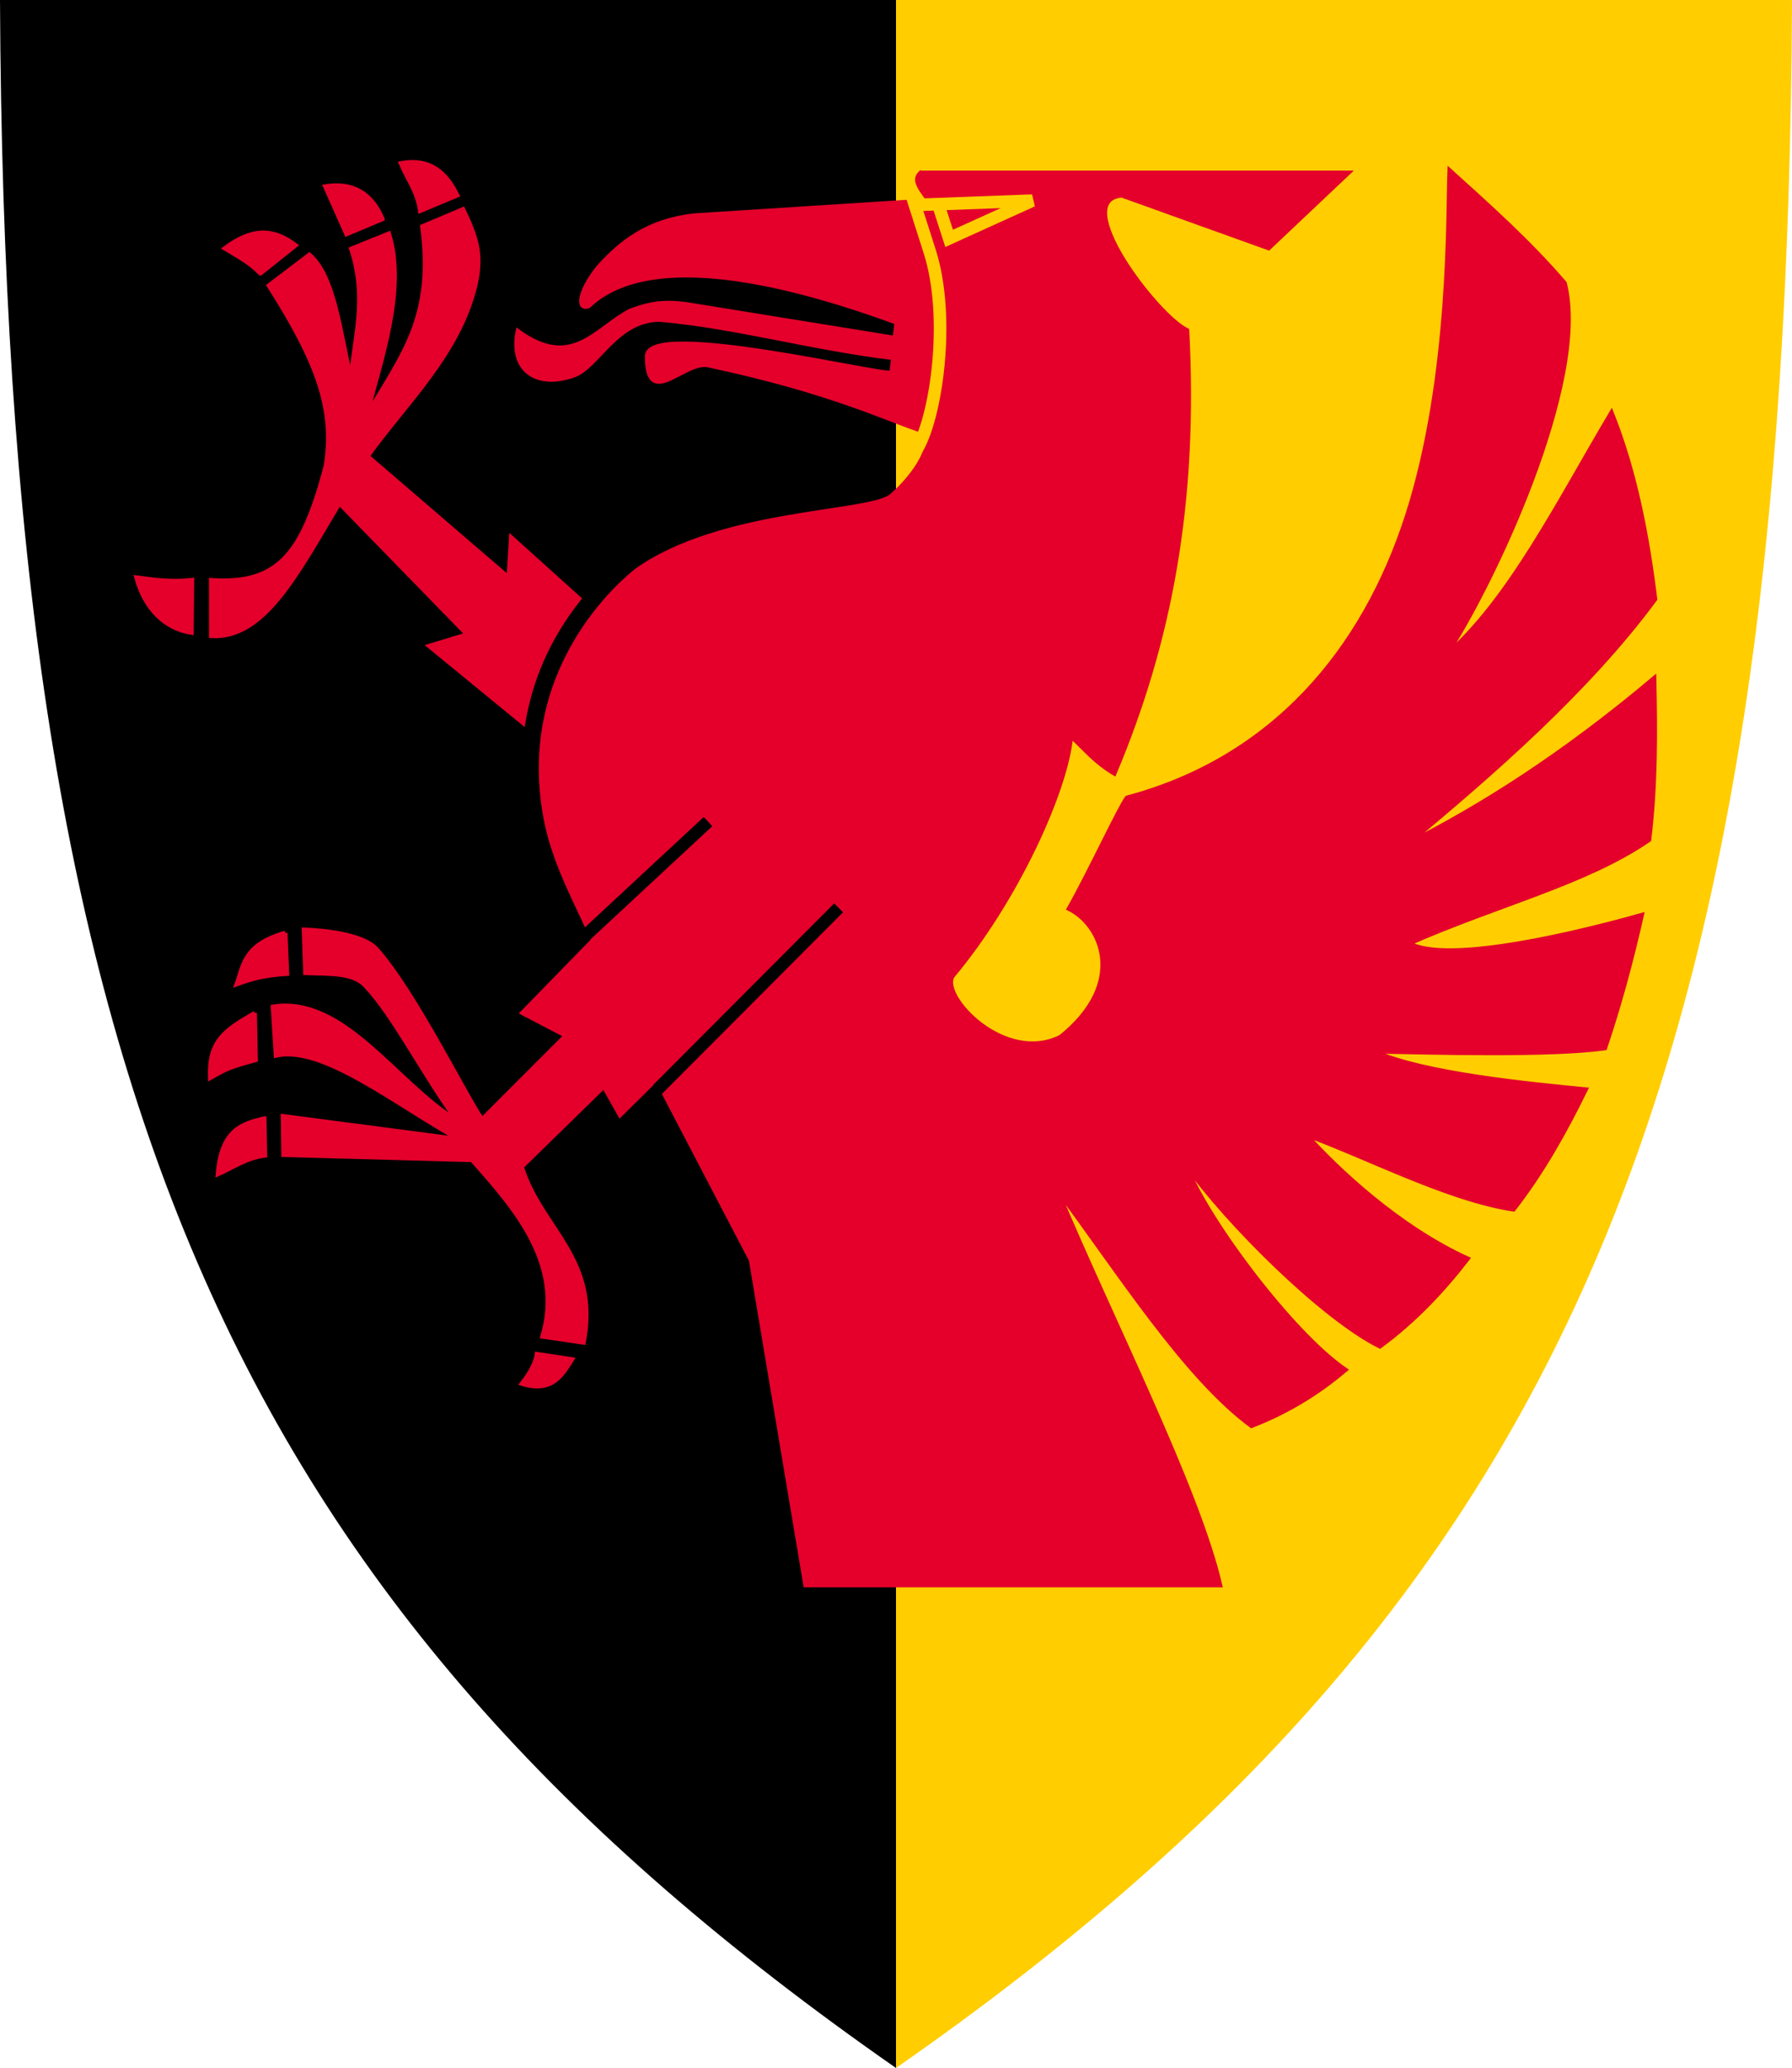 <?xml version="1.0" encoding="UTF-8" standalone="no"?>
<!-- Created with Inkscape (http://www.inkscape.org/) -->

<svg
   width="500"
   height="577"
   viewBox="0 0 132.292 152.665"
   version="1.1"
   id="svg5"
   xmlns="http://www.w3.org/2000/svg"
   xmlns:svg="http://www.w3.org/2000/svg">
  <defs
     id="defs2" />
  <g
     id="g1494">
    <g
       id="g1360">
      <path
         style="font-variation-settings:normal;fill:#000000;fill-opacity:1;stroke:none;stroke-width:0.5;stroke-linecap:butt;stroke-linejoin:miter;stroke-miterlimit:4;stroke-dasharray:none;stroke-dashoffset:0;stroke-opacity:1;stop-color:#000000"
         d="M 2.0983333e-6,0 C 0.354,79.67 16.494,118.074 66.146,152.665 V 0 Z"
         id="path1099-8" />
      <path
         style="font-variation-settings:normal;fill:#ffcd00;fill-opacity:1;stroke:none;stroke-width:0.5;stroke-linecap:butt;stroke-linejoin:miter;stroke-miterlimit:4;stroke-dasharray:none;stroke-dashoffset:0;stroke-opacity:1;stop-color:#000000"
         d="M 132.292,6.8199997e-6 C 131.937,79.67 115.798,118.074 66.146,152.665 V 6.8199997e-6 Z"
         id="path1099-4" />
    </g>
    <g
       id="g956"
       transform="matrix(0.309,0,0,0.309,0.826,0)">
      <g
         id="g26954">
        <g
           id="layer2-0"
           style="display:inline;opacity:1">
          <g
             id="g28102"
             transform="matrix(1.03,0,0,1.03,-3.51,5.632)"
             style="fill:#ffcd00;fill-opacity:1;stroke:#ffcd00;stroke-opacity:1">
            <path
               style="font-variation-settings:normal;opacity:1;vector-effect:none;fill:#e4002b;fill-opacity:1;stroke:#e4002b;stroke-width:1px;stroke-linecap:butt;stroke-linejoin:miter;stroke-miterlimit:4;stroke-dasharray:none;stroke-dashoffset:0;stroke-opacity:1;-inkscape-stroke:none;stop-color:#000000;stop-opacity:1"
               d="m 214.365,34.602 h 99.216 l -18.504,17.49 -34.064,-12.241 c -12.385,1.07 8.036,27.905 15.152,31.305 2.114,39.984 -4.029,72.265 -16.882,102.783 -4.661,-2.785 -6.841,-5.736 -10.056,-8.618 -1.058,12.302 -12.539,37.757 -27.507,55.659 -2.806,4.658 12.083,20.593 25.129,14.059 15.564,-12.538 9.517,-26.012 1.899,-29.733 4.968,-8.851 11.755,-23.499 13.476,-25.745 33.811,-9.008 54.881,-34.021 65.014,-65.48 10.326,-32.057 9.395,-70.57 9.812,-80.025 9.172,8.292 18.397,16.506 26.678,26.135 5.885,22.869 -17.455,71.38 -27.592,86.39 14.755,-12.747 26.2,-35.711 38.472,-56.352 5.496,13.806 8.275,28.404 10.117,43.276 -15.618,21.164 -37.84,40.496 -57.314,56.67 16.418,-8.265 35.632,-20.262 57.093,-38.343 0.292,12.497 0.343,24.994 -1.179,37.491 -14.522,10.026 -35.025,14.956 -55.672,24.045 7.851,4.225 31.939,-0.429 53.972,-6.589 -2.353,10.433 -5.117,20.748 -8.54,30.876 -12.573,1.766 -40.165,1.013 -53.642,0.744 11.792,5.277 36.506,7.598 49.178,8.842 -4.754,9.716 -10.012,19.161 -16.746,27.812 -15.027,-2.281 -33.04,-11.74 -48.067,-17.28 7.213,7.973 21.303,21.34 37.437,28.71 -5.775,7.456 -12.3,14.412 -20.365,20.342 -13.265,-6.586 -35.479,-28.664 -45.206,-42.434 4.773,12.659 24.665,39.285 37.209,47.879 -6.867,5.844 -14.164,10.056 -21.797,12.992 -15.47,-11.384 -31.003,-35.983 -45.162,-54.939 12.642,30.237 32.746,69.591 37.897,91.898 H 187.65 l -12.641,-75.43 -21.916,-41.971 -8.464,8.358 -3.747,-6.628 -19.052,18.61 c 4.426,14.389 18.156,21.268 14.346,40.771 l -9.535,-1.394 c 5.024,-16.865 -6.455,-29.838 -16.341,-40.949 l -43.738,-1.193 -0.129,-8.965 40.844,5.354 C 92.597,250.705 75.709,236.891 64.802,239.357 l -0.693,-11.307 c 16.488,-2.627 28.661,17.911 42.701,26.404 -7.912,-10.822 -14.758,-24.521 -21.322,-31.374 -2.847,-2.973 -8.183,-2.681 -13.848,-2.864 l -0.337,-10.036 c 0,0 13.046,0.23 16.876,4.53 8.666,9.729 20.467,33.644 24.446,39.477 l 19.423,-19.442 -10.086,-5.275 16.431,-16.857 c -3.836,-8.791 -8.558,-16.99 -10.722,-26.895 -7.517,-35.723 17.904,-56.575 20.79,-58.85 19.419,-13.878 53.56,-13.14 58.967,-17.192 5.289,-4.45 11.959,-13.673 5.909,-15.692 -6.758,-2.255 -20.566,-8.888 -48.241,-14.735 -5.59,-1.181 -14.191,10.494 -14.201,-2.061 -0.007,-8.791 56.571,5.104 56.716,3.73 l 0.407,-3.355 c -19.088,-2.295 -36.806,-7.402 -54.244,-8.894 -10.055,0.078 -14.318,10.978 -19.846,12.922 -8.78,3.088 -14.807,-1.294 -12.997,-10.258 12.599,9.201 18.01,-0.553 26.144,-4.746 4.055,-1.475 7.502,-2.348 13.74,-1.351 l 47.546,7.693 0.429,-3.592 c -34.156,-12.528 -59.705,-14.98 -71.435,-3.824 -2.746,1.072 -2.286,-3.309 2.233,-8.967 5.263,-5.866 11.55,-10.844 22.225,-12.02 l 54.492,-3.476 c -2.735,-3.496 -3.497,-5.019 -1.942,-6.449 z"
               id="path886" />
            <path
               style="font-variation-settings:normal;opacity:1;vector-effect:none;fill:#e4002b;fill-opacity:1;stroke:#e4002b;stroke-width:1px;stroke-linecap:butt;stroke-linejoin:miter;stroke-miterlimit:4;stroke-dasharray:none;stroke-dashoffset:0;stroke-opacity:1;-inkscape-stroke:none;stop-color:#000000;stop-opacity:1"
               d="m 122.157,162.24 c 1.656,-9.872 5.596,-19.527 12.983,-28.858 l -15.763,-14.202 -0.576,9.327 -32.72,-28.136 C 94.7,88.147 107.912,76.216 111.36,59.34 c 0.992,-5.787 0.22,-9.391 -3.146,-16.272 l -9.443,3.986 C 101.555,67.921 94.4,76.473 85.852,90.908 88.999,78.411 95.078,61.776 91.013,48.708 l -8.728,3.534 c 3.937,11.965 0.498,20.928 -0.007,30.295 -2.655,-11.094 -3.856,-23.817 -9.692,-28.925 l -9.415,7.155 c 11.298,17.784 15.353,28.71 13.214,41.909 -5.36,20.13 -10.88,27.532 -26.606,26.426 l 0.009,12.95 c 12.272,0.63 19.688,-13.996 29.741,-30.788 l 29.639,30.431 -8.814,2.68 z"
               id="path16490" />
            <path
               style="font-variation-settings:normal;opacity:1;vector-effect:none;fill:#e4002b;fill-opacity:1;stroke:#e4002b;stroke-width:1px;stroke-linecap:butt;stroke-linejoin:miter;stroke-miterlimit:4;stroke-dasharray:none;stroke-dashoffset:0;stroke-opacity:1;-inkscape-stroke:none;stop-color:#000000;stop-opacity:1"
               d="m 98.271,43.445 8.609,-3.606 c -2.583,-5.268 -6.268,-8.657 -13.083,-7.437 1.509,3.657 3.863,6.546 4.474,11.043 z"
               id="path22167" />
            <path
               style="font-variation-settings:normal;opacity:1;vector-effect:none;fill:#e4002b;fill-opacity:1;stroke:#e4002b;stroke-width:1px;stroke-linecap:butt;stroke-linejoin:miter;stroke-miterlimit:4;stroke-dasharray:none;stroke-dashoffset:0;stroke-opacity:1;-inkscape-stroke:none;stop-color:#000000;stop-opacity:1"
               d="m 89.529,45.333 -8.348,3.51 -4.934,-11.074 c 6.481,-1.032 10.805,1.669 13.282,7.564 z"
               id="path22169" />
            <path
               style="font-variation-settings:normal;opacity:1;vector-effect:none;fill:#e4002b;fill-opacity:1;stroke:#e4002b;stroke-width:1px;stroke-linecap:butt;stroke-linejoin:miter;stroke-miterlimit:4;stroke-dasharray:none;stroke-dashoffset:0;stroke-opacity:1;-inkscape-stroke:none;stop-color:#000000;stop-opacity:1"
               d="m 61.203,57.947 8.186,-6.511 c -5.297,-4.02 -10.106,-4.019 -16.454,0.7 2.791,1.706 5.69,3.149 8.268,5.811 z"
               id="path22261" />
            <path
               style="font-variation-settings:normal;opacity:1;vector-effect:none;fill:#e4002b;fill-opacity:1;stroke:#e4002b;stroke-width:1px;stroke-linecap:butt;stroke-linejoin:miter;stroke-miterlimit:4;stroke-dasharray:none;stroke-dashoffset:0;stroke-opacity:1;-inkscape-stroke:none;stop-color:#000000;stop-opacity:1"
               d="m 45.36,129.093 c -5.024,0.526 -8.915,-0.082 -12.891,-0.604 1.933,7.215 6.615,11.86 12.769,12.797 z"
               id="path22263" />
            <path
               style="font-variation-settings:normal;opacity:1;vector-effect:none;fill:#e4002b;fill-opacity:1;stroke:#e4002b;stroke-width:1px;stroke-linecap:butt;stroke-linejoin:miter;stroke-miterlimit:4;stroke-dasharray:none;stroke-dashoffset:0;stroke-opacity:1;-inkscape-stroke:none;stop-color:#000000;stop-opacity:1"
               d="m 66.997,210.907 0.393,9.479 c -5.59,0.363 -8.295,1.22 -11.682,2.441 1.607,-4.448 1.711,-9.227 11.289,-11.919 z"
               id="path22265" />
            <path
               style="font-variation-settings:normal;opacity:1;vector-effect:none;fill:#e4002b;fill-opacity:1;stroke:#e4002b;stroke-width:1px;stroke-linecap:butt;stroke-linejoin:miter;stroke-miterlimit:4;stroke-dasharray:none;stroke-dashoffset:0;stroke-opacity:1;-inkscape-stroke:none;stop-color:#000000;stop-opacity:1"
               d="m 59.907,229.513 0.214,10.872 c -6.066,1.679 -6.559,1.921 -10.569,4.176 -0.318,-8.478 3.24,-11.005 10.354,-15.047 z"
               id="path22661" />
            <path
               style="font-variation-settings:normal;opacity:1;vector-effect:none;fill:#e4002b;fill-opacity:1;stroke:#e4002b;stroke-width:1px;stroke-linecap:butt;stroke-linejoin:miter;stroke-miterlimit:4;stroke-dasharray:none;stroke-dashoffset:0;stroke-opacity:1;-inkscape-stroke:none;stop-color:#000000;stop-opacity:1"
               d="m 62.128,253.968 0.162,8.571 c -4.347,0.547 -7.447,2.801 -10.937,4.346 0.793,-10.545 5.966,-11.755 10.775,-12.917 z"
               id="path22663" />
            <path
               style="font-variation-settings:normal;opacity:1;vector-effect:none;fill:#e4002b;fill-opacity:1;stroke:#e4002b;stroke-width:1px;stroke-linecap:butt;stroke-linejoin:miter;stroke-miterlimit:4;stroke-dasharray:none;stroke-dashoffset:0;stroke-opacity:1;-inkscape-stroke:none;stop-color:#000000;stop-opacity:1"
               d="m 125.375,308.614 8.114,1.222 c -2.261,3.558 -4.52,7.838 -11.638,5.643 2.034,-2.623 3.124,-4.673 3.524,-6.865 z"
               id="path22665" />
          </g>
        </g>
        <path
           style="font-variation-settings:normal;opacity:1;fill:none;fill-opacity:1;stroke:#000000;stroke-width:3;stroke-linecap:butt;stroke-linejoin:miter;stroke-miterlimit:4;stroke-dasharray:none;stroke-dashoffset:0;stroke-opacity:1;stop-color:#000000;stop-opacity:1"
           d="m 197.684,216.889 -43.312,43.438"
           id="path25186" />
        <path
           style="font-variation-settings:normal;fill:none;fill-opacity:1;stroke:#000000;stroke-width:3;stroke-linecap:butt;stroke-linejoin:miter;stroke-miterlimit:4;stroke-dasharray:none;stroke-dashoffset:0;stroke-opacity:1;stop-color:#000000"
           d="m 166.481,196.281 -29.188,27.125"
           id="path25186-8" />
        <path
           style="font-variation-settings:normal;opacity:1;fill:none;fill-opacity:1;stroke:#ffcd00;stroke-width:3;stroke-linecap:butt;stroke-linejoin:miter;stroke-miterlimit:4;stroke-dasharray:none;stroke-dashoffset:0;stroke-opacity:1;stop-color:#000000;stop-opacity:1"
           d="m 216.197,107.576 c 4.727,-7.313 8.356,-31.507 3.245,-47.504 l -3.545,-11.094 28.055,-1.042 -19.867,9.011 -2.944,-9.127"
           id="path26115" />
      </g>
    </g>
  </g>
</svg>
